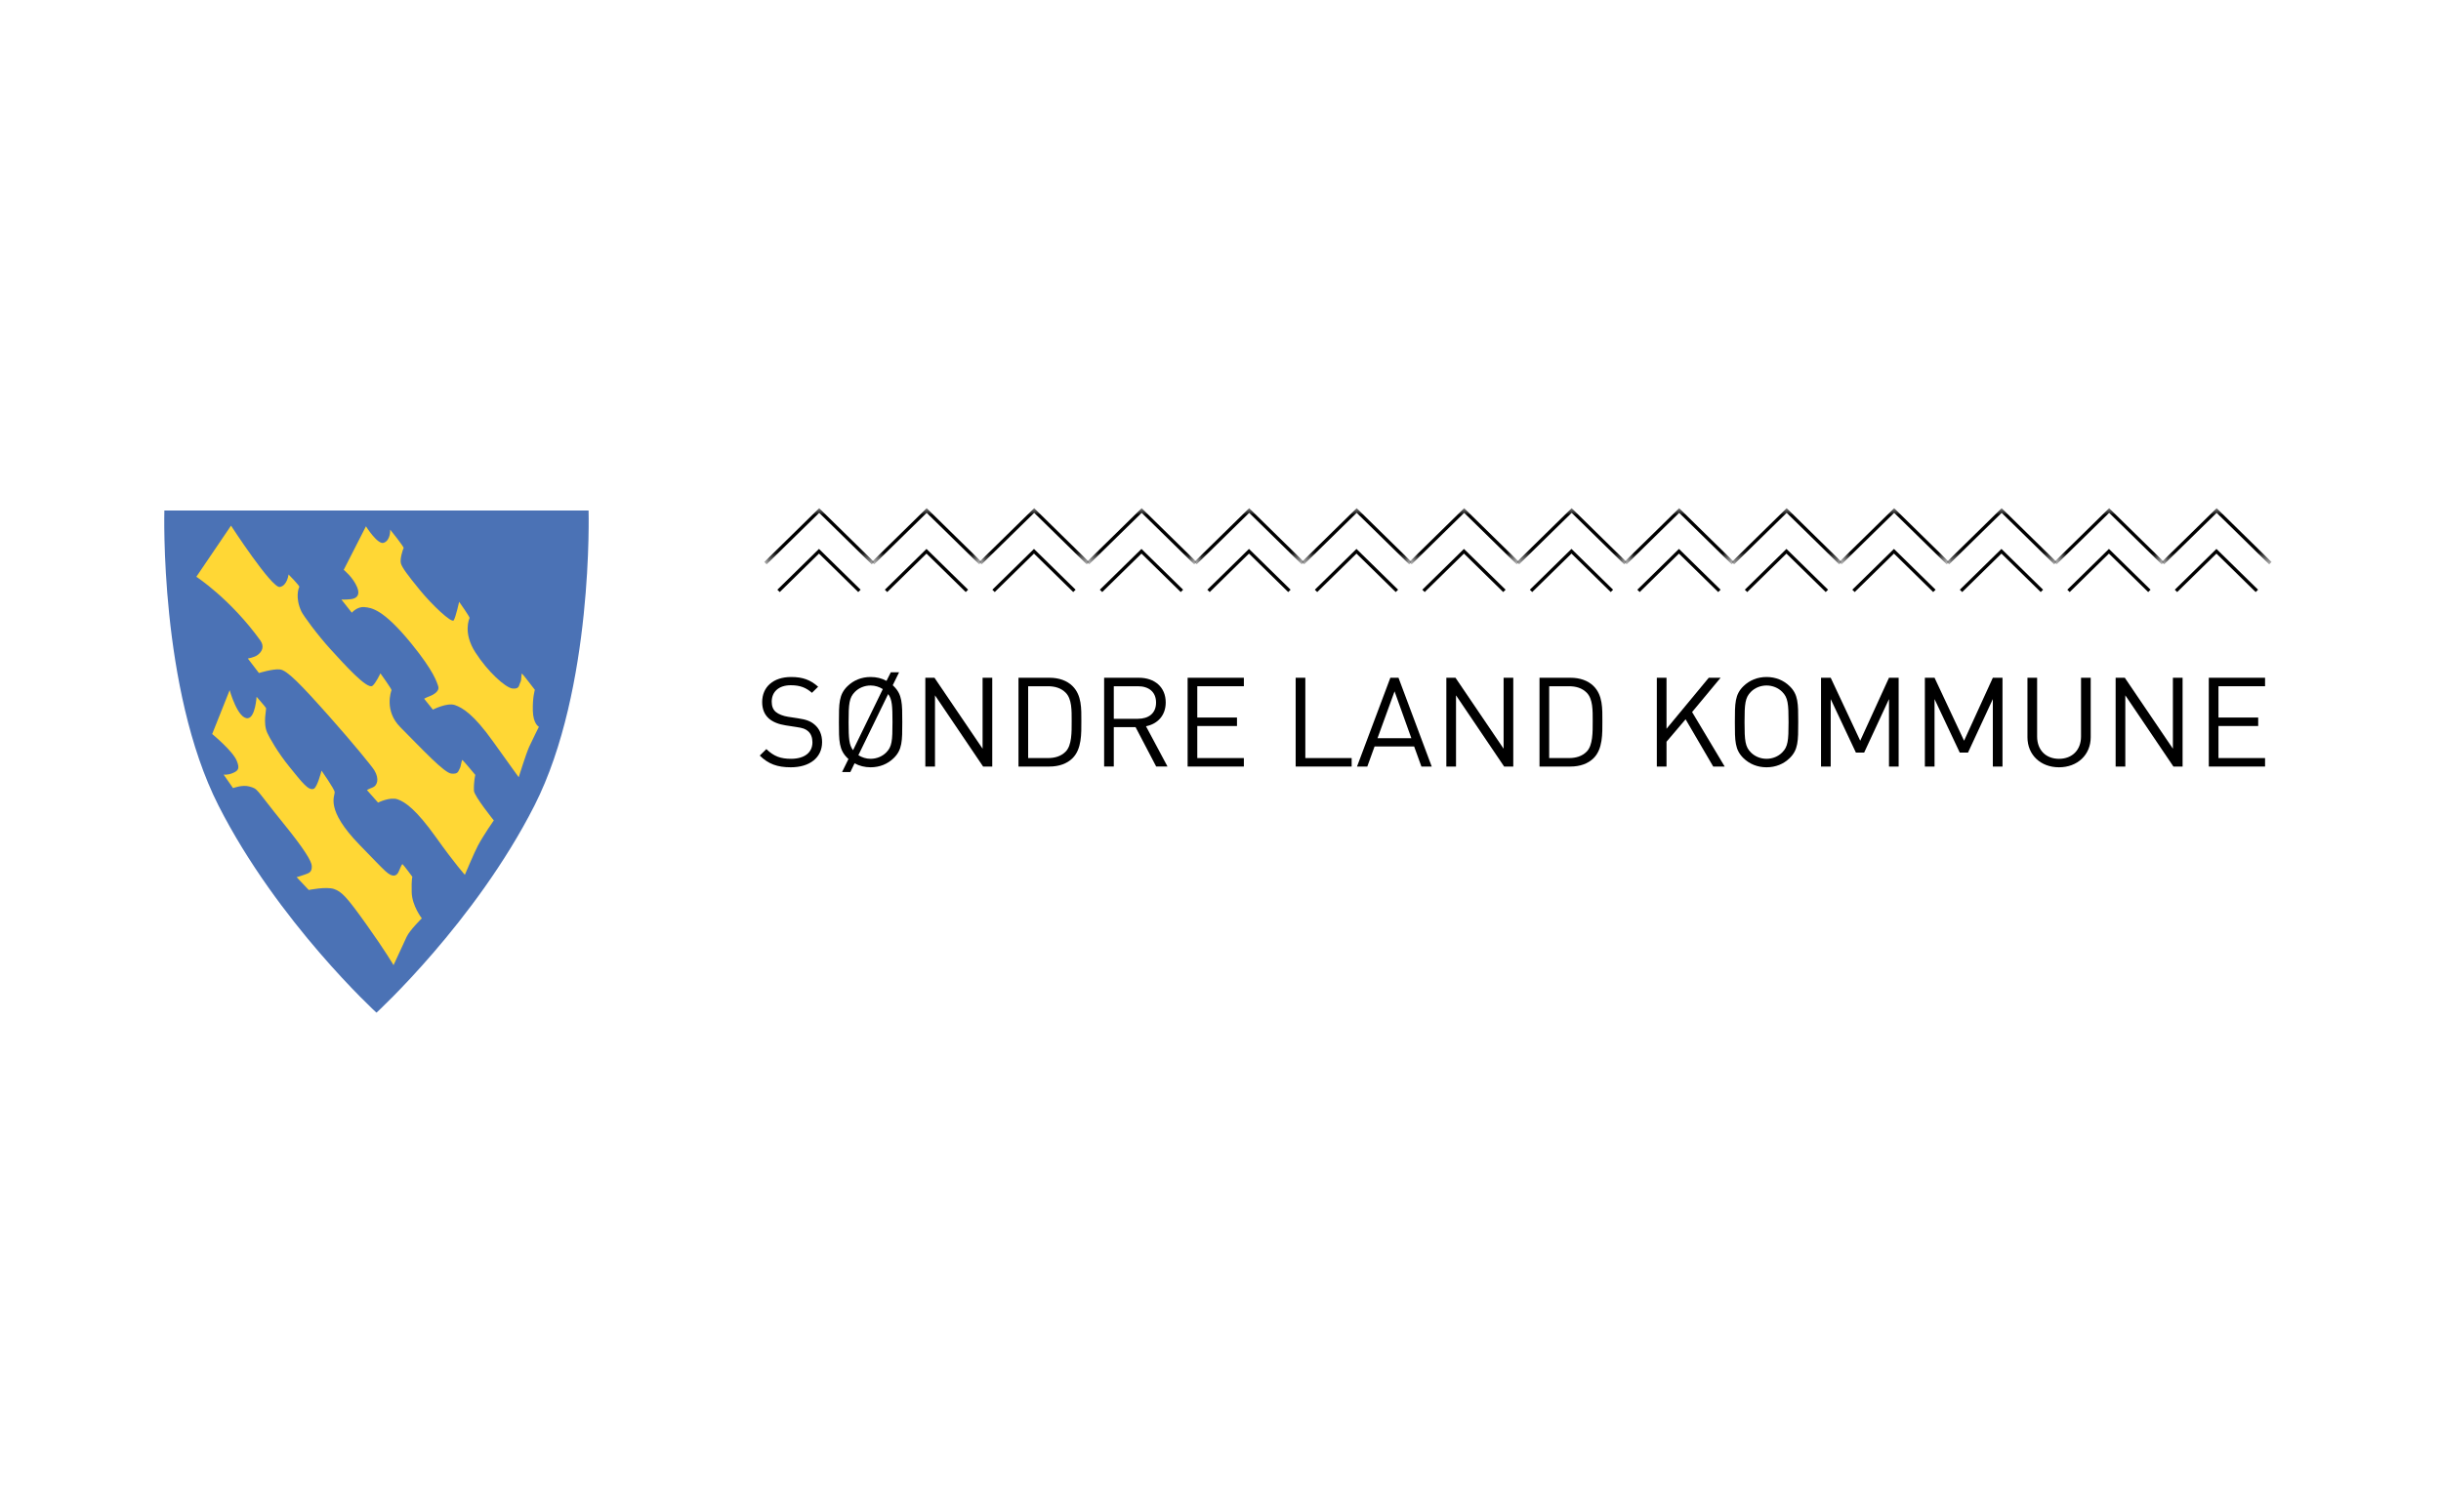 <svg width="192" height="119" viewBox="0 0 192 119" fill="none" xmlns="http://www.w3.org/2000/svg">
<g clip-path="url(#clip0_12877_6650)">
<path fill-rule="evenodd" clip-rule="evenodd" d="M62.202 60.37C61.131 60.37 60.43 60.105 59.76 59.447L60.28 58.937C60.871 59.516 61.42 59.702 62.221 59.702C63.262 59.702 63.903 59.221 63.903 58.407C63.903 58.045 63.794 57.73 63.563 57.534C63.333 57.337 63.152 57.279 62.632 57.2L61.801 57.072C61.241 56.985 60.8 56.809 60.49 56.544C60.13 56.229 59.95 55.797 59.95 55.238C59.95 54.051 60.82 53.266 62.231 53.266C63.143 53.266 63.743 53.492 64.353 54.031L63.864 54.511C63.423 54.12 62.952 53.914 62.202 53.914C61.251 53.914 60.7 54.434 60.7 55.209C60.7 55.552 60.8 55.827 61.021 56.014C61.241 56.2 61.611 56.337 61.981 56.395L62.762 56.514C63.433 56.612 63.763 56.749 64.064 57.004C64.453 57.328 64.663 57.809 64.663 58.388C64.663 59.614 63.683 60.37 62.202 60.37Z" fill="black"/>
<path fill-rule="evenodd" clip-rule="evenodd" d="M69.859 54.61L67.517 59.418C67.797 59.595 68.128 59.702 68.478 59.702C68.949 59.702 69.399 59.516 69.709 59.202C70.159 58.751 70.2 58.28 70.2 56.818C70.2 55.542 70.169 55.022 69.859 54.61ZM68.478 53.934C68.008 53.934 67.558 54.12 67.247 54.434C66.796 54.886 66.747 55.356 66.747 56.818C66.747 58.094 66.786 58.614 67.097 59.026L69.439 54.218C69.158 54.041 68.829 53.934 68.478 53.934ZM70.3 59.644C69.819 60.115 69.189 60.37 68.478 60.37C68.018 60.37 67.587 60.261 67.217 60.055L66.886 60.742H66.235L66.736 59.721C66.706 59.693 66.687 59.673 66.656 59.644C65.986 58.986 65.986 58.3 65.986 56.818C65.986 55.337 65.986 54.65 66.656 53.992C67.137 53.521 67.767 53.266 68.478 53.266C68.939 53.266 69.359 53.365 69.728 53.571L70.07 52.894H70.72L70.22 53.914C70.25 53.934 70.269 53.962 70.3 53.992C70.97 54.65 70.97 55.337 70.97 56.818C70.97 58.3 70.97 58.986 70.3 59.644Z" fill="black"/>
<path fill-rule="evenodd" clip-rule="evenodd" d="M77.327 60.311L73.543 54.709V60.311H72.783V53.325H73.502L77.287 58.907V53.325H78.047V60.311H77.327Z" fill="black"/>
<path fill-rule="evenodd" clip-rule="evenodd" d="M83.824 54.502C83.454 54.13 82.972 53.993 82.421 53.993H80.871V59.644H82.421C82.972 59.644 83.454 59.506 83.824 59.133C84.314 58.632 84.294 57.593 84.294 56.739C84.294 55.886 84.314 55.003 83.824 54.502ZM84.353 59.663C83.924 60.085 83.293 60.311 82.552 60.311H80.11V53.325H82.552C83.293 53.325 83.924 53.551 84.353 53.972C85.094 54.698 85.055 55.767 85.055 56.739C85.055 57.711 85.094 58.937 84.353 59.663Z" fill="black"/>
<path fill-rule="evenodd" clip-rule="evenodd" d="M89.509 53.993H87.607V56.553H89.509C90.34 56.553 90.931 56.13 90.931 55.278C90.931 54.424 90.34 53.993 89.509 53.993ZM90.941 60.31L89.319 57.21H87.607V60.31H86.847V53.325H89.579C90.82 53.325 91.691 54.06 91.691 55.268C91.691 56.288 91.061 56.955 90.14 57.142L91.832 60.31H90.941Z" fill="black"/>
<path fill-rule="evenodd" clip-rule="evenodd" d="M93.414 60.311V53.325H97.838V53.993H94.174V56.455H97.297V57.122H94.174V59.644H97.838V60.311H93.414Z" fill="black"/>
<path fill-rule="evenodd" clip-rule="evenodd" d="M101.912 60.311V53.325H102.672V59.644H106.316V60.311H101.912Z" fill="black"/>
<path fill-rule="evenodd" clip-rule="evenodd" d="M109.691 54.395L108.349 58.083H111.012L109.691 54.395ZM111.803 60.311L111.231 58.731H108.119L107.548 60.311H106.738L109.36 53.325H110.001L112.614 60.311H111.803Z" fill="black"/>
<path fill-rule="evenodd" clip-rule="evenodd" d="M118.309 60.311L114.525 54.709V60.311H113.764V53.325H114.484L118.268 58.907V53.325H119.029V60.311H118.309Z" fill="black"/>
<path fill-rule="evenodd" clip-rule="evenodd" d="M124.806 54.502C124.436 54.13 123.955 53.993 123.404 53.993H121.853V59.644H123.404C123.955 59.644 124.436 59.506 124.806 59.133C125.296 58.632 125.276 57.593 125.276 56.739C125.276 55.886 125.296 55.003 124.806 54.502ZM125.336 59.663C124.905 60.085 124.275 60.311 123.534 60.311H121.092V53.325H123.534C124.275 53.325 124.905 53.551 125.336 53.972C126.077 54.698 126.037 55.767 126.037 56.739C126.037 57.711 126.077 58.937 125.336 59.663Z" fill="black"/>
<path fill-rule="evenodd" clip-rule="evenodd" d="M134.755 60.311L132.583 56.593L131.082 58.358V60.311H130.32V53.325H131.082V57.338L134.405 53.325H135.336L133.094 56.023L135.657 60.311H134.755Z" fill="black"/>
<path fill-rule="evenodd" clip-rule="evenodd" d="M140.181 54.434C139.871 54.12 139.421 53.934 138.95 53.934C138.479 53.934 138.029 54.12 137.719 54.434C137.269 54.886 137.219 55.357 137.219 56.818C137.219 58.28 137.269 58.751 137.719 59.202C138.029 59.516 138.479 59.702 138.95 59.702C139.421 59.702 139.871 59.516 140.181 59.202C140.631 58.751 140.681 58.28 140.681 56.818C140.681 55.357 140.631 54.886 140.181 54.434ZM140.772 59.645C140.291 60.115 139.661 60.37 138.95 60.37C138.24 60.37 137.609 60.115 137.128 59.645C136.458 58.986 136.458 58.3 136.458 56.818C136.458 55.337 136.458 54.65 137.128 53.993C137.609 53.521 138.24 53.266 138.95 53.266C139.661 53.266 140.291 53.521 140.772 53.993C141.442 54.65 141.442 55.337 141.442 56.818C141.442 58.3 141.442 58.986 140.772 59.645Z" fill="black"/>
<path fill-rule="evenodd" clip-rule="evenodd" d="M148.581 60.311V55.003L146.628 59.212H145.978L143.996 55.003V60.311H143.235V53.325H143.996L146.318 58.28L148.581 53.325H149.341V60.311H148.581Z" fill="black"/>
<path fill-rule="evenodd" clip-rule="evenodd" d="M156.749 60.311V55.003L154.797 59.212H154.146L152.164 55.003V60.311H151.403V53.325H152.164L154.487 58.28L156.749 53.325H157.509V60.311H156.749Z" fill="black"/>
<path fill-rule="evenodd" clip-rule="evenodd" d="M161.954 60.37C160.513 60.37 159.472 59.399 159.472 58.005V53.325H160.232V57.946C160.232 59.005 160.913 59.703 161.954 59.703C162.996 59.703 163.686 59.005 163.686 57.946V53.325H164.447V58.005C164.447 59.399 163.395 60.37 161.954 60.37Z" fill="black"/>
<path fill-rule="evenodd" clip-rule="evenodd" d="M170.953 60.311L167.169 54.709V60.311H166.408V53.325H167.129L170.912 58.907V53.325H171.674V60.311H170.953Z" fill="black"/>
<path fill-rule="evenodd" clip-rule="evenodd" d="M173.736 60.311V53.325H178.161V53.993H174.497V56.455H177.621V57.122H174.497V59.644H178.161V60.311H173.736Z" fill="black"/>
<mask id="mask0_12877_6650" style="mask-type:luminance" maskUnits="userSpaceOnUse" x="60" y="39" width="9" height="6">
<path d="M60.112 39.984H68.755V44.404H60.112V39.984Z" fill="white"/>
</mask>
<g mask="url(#mask0_12877_6650)">
<path fill-rule="evenodd" clip-rule="evenodd" d="M68.568 44.404L64.434 40.352L60.3 44.404L60.112 44.22L64.434 39.983L68.755 44.22L68.568 44.404Z" fill="black"/>
</g>
<mask id="mask1_12877_6650" style="mask-type:luminance" maskUnits="userSpaceOnUse" x="68" y="39" width="10" height="6">
<path d="M68.567 39.984H77.21V44.404H68.567V39.984Z" fill="white"/>
</mask>
<g mask="url(#mask1_12877_6650)">
<path fill-rule="evenodd" clip-rule="evenodd" d="M68.755 44.404L68.567 44.22L72.889 39.983L77.21 44.22L77.023 44.404L72.889 40.352L68.755 44.404Z" fill="black"/>
</g>
<mask id="mask2_12877_6650" style="mask-type:luminance" maskUnits="userSpaceOnUse" x="77" y="39" width="9" height="6">
<path d="M77.022 39.984H85.666V44.404H77.022V39.984Z" fill="white"/>
</mask>
<g mask="url(#mask2_12877_6650)">
<path fill-rule="evenodd" clip-rule="evenodd" d="M85.479 44.404L81.345 40.352L77.21 44.404L77.022 44.22L81.345 39.983L85.666 44.22L85.479 44.404Z" fill="black"/>
</g>
<mask id="mask3_12877_6650" style="mask-type:luminance" maskUnits="userSpaceOnUse" x="85" y="39" width="10" height="6">
<path d="M85.478 39.984H94.121V44.404H85.478V39.984Z" fill="white"/>
</mask>
<g mask="url(#mask3_12877_6650)">
<path fill-rule="evenodd" clip-rule="evenodd" d="M93.934 44.404L89.8 40.352L85.665 44.404L85.478 44.22L89.8 39.983L94.121 44.22L93.934 44.404Z" fill="black"/>
</g>
<mask id="mask4_12877_6650" style="mask-type:luminance" maskUnits="userSpaceOnUse" x="93" y="39" width="10" height="6">
<path d="M93.933 39.984H102.576V44.404H93.933V39.984Z" fill="white"/>
</mask>
<g mask="url(#mask4_12877_6650)">
<path fill-rule="evenodd" clip-rule="evenodd" d="M94.12 44.404L93.933 44.22L98.255 39.983L102.576 44.22L102.389 44.404L98.255 40.352L94.12 44.404Z" fill="black"/>
</g>
<mask id="mask5_12877_6650" style="mask-type:luminance" maskUnits="userSpaceOnUse" x="102" y="39" width="10" height="6">
<path d="M102.388 39.984H111.032V44.404H102.388V39.984Z" fill="white"/>
</mask>
<g mask="url(#mask5_12877_6650)">
<path fill-rule="evenodd" clip-rule="evenodd" d="M110.845 44.404L106.711 40.352L102.575 44.404L102.388 44.22L106.711 39.983L111.032 44.22L110.845 44.404Z" fill="black"/>
</g>
<mask id="mask6_12877_6650" style="mask-type:luminance" maskUnits="userSpaceOnUse" x="110" y="39" width="10" height="6">
<path d="M110.844 39.984H119.487V44.404H110.844V39.984Z" fill="white"/>
</mask>
<g mask="url(#mask6_12877_6650)">
<path fill-rule="evenodd" clip-rule="evenodd" d="M119.3 44.404L115.165 40.352L111.031 44.404L110.844 44.22L115.165 39.983L119.487 44.22L119.3 44.404Z" fill="black"/>
</g>
<mask id="mask7_12877_6650" style="mask-type:luminance" maskUnits="userSpaceOnUse" x="119" y="39" width="9" height="6">
<path d="M119.299 39.984H127.942V44.404H119.299V39.984Z" fill="white"/>
</mask>
<g mask="url(#mask7_12877_6650)">
<path fill-rule="evenodd" clip-rule="evenodd" d="M119.486 44.404L119.299 44.22L123.62 39.983L127.942 44.22L127.755 44.404L123.62 40.352L119.486 44.404Z" fill="black"/>
</g>
<path fill-rule="evenodd" clip-rule="evenodd" d="M67.506 46.582L64.418 43.556L61.332 46.582L61.144 46.398L64.418 43.188L67.693 46.398L67.506 46.582Z" fill="black"/>
<path fill-rule="evenodd" clip-rule="evenodd" d="M69.786 46.582L69.599 46.398L72.874 43.188L76.149 46.398L75.961 46.582L72.874 43.556L69.786 46.582Z" fill="black"/>
<path fill-rule="evenodd" clip-rule="evenodd" d="M84.417 46.582L81.329 43.556L78.242 46.582L78.054 46.398L81.329 43.188L84.604 46.398L84.417 46.582Z" fill="black"/>
<path fill-rule="evenodd" clip-rule="evenodd" d="M92.872 46.582L89.784 43.556L86.697 46.582L86.509 46.398L89.784 43.188L93.059 46.398L92.872 46.582Z" fill="black"/>
<path fill-rule="evenodd" clip-rule="evenodd" d="M95.152 46.582L94.965 46.398L98.24 43.188L101.515 46.398L101.326 46.582L98.24 43.556L95.152 46.582Z" fill="black"/>
<path fill-rule="evenodd" clip-rule="evenodd" d="M109.783 46.582L106.695 43.556L103.608 46.582L103.42 46.398L106.695 43.188L109.97 46.398L109.783 46.582Z" fill="black"/>
<path fill-rule="evenodd" clip-rule="evenodd" d="M118.237 46.582L115.149 43.556L112.062 46.582L111.875 46.398L115.149 43.188L118.425 46.398L118.237 46.582Z" fill="black"/>
<path fill-rule="evenodd" clip-rule="evenodd" d="M120.518 46.582L120.331 46.398L123.606 43.188L126.88 46.398L126.692 46.582L123.606 43.556L120.518 46.582Z" fill="black"/>
<mask id="mask8_12877_6650" style="mask-type:luminance" maskUnits="userSpaceOnUse" x="127" y="39" width="10" height="6">
<path d="M127.755 39.984H136.398V44.404H127.755V39.984Z" fill="white"/>
</mask>
<g mask="url(#mask8_12877_6650)">
<path fill-rule="evenodd" clip-rule="evenodd" d="M136.211 44.404L132.076 40.352L127.942 44.404L127.755 44.22L132.076 39.983L136.398 44.22L136.211 44.404Z" fill="black"/>
</g>
<mask id="mask9_12877_6650" style="mask-type:luminance" maskUnits="userSpaceOnUse" x="136" y="39" width="9" height="6">
<path d="M136.21 39.984H144.853V44.404H136.21V39.984Z" fill="white"/>
</mask>
<g mask="url(#mask9_12877_6650)">
<path fill-rule="evenodd" clip-rule="evenodd" d="M136.397 44.404L136.21 44.22L140.532 39.983L144.853 44.22L144.666 44.404L140.532 40.352L136.397 44.404Z" fill="black"/>
</g>
<mask id="mask10_12877_6650" style="mask-type:luminance" maskUnits="userSpaceOnUse" x="144" y="39" width="10" height="6">
<path d="M144.665 39.984H153.309V44.404H144.665V39.984Z" fill="white"/>
</mask>
<g mask="url(#mask10_12877_6650)">
<path fill-rule="evenodd" clip-rule="evenodd" d="M153.121 44.404L148.987 40.352L144.852 44.404L144.665 44.22L148.987 39.983L153.309 44.22L153.121 44.404Z" fill="black"/>
</g>
<mask id="mask11_12877_6650" style="mask-type:luminance" maskUnits="userSpaceOnUse" x="153" y="39" width="9" height="6">
<path d="M153.121 39.984H161.764V44.404H153.121V39.984Z" fill="white"/>
</mask>
<g mask="url(#mask11_12877_6650)">
<path fill-rule="evenodd" clip-rule="evenodd" d="M161.576 44.404L157.442 40.352L153.308 44.404L153.121 44.22L157.442 39.983L161.764 44.22L161.576 44.404Z" fill="black"/>
</g>
<mask id="mask12_12877_6650" style="mask-type:luminance" maskUnits="userSpaceOnUse" x="161" y="39" width="10" height="6">
<path d="M161.576 39.984H170.219V44.404H161.576V39.984Z" fill="white"/>
</mask>
<g mask="url(#mask12_12877_6650)">
<path fill-rule="evenodd" clip-rule="evenodd" d="M161.763 44.404L161.576 44.22L165.897 39.983L170.219 44.22L170.032 44.404L165.897 40.352L161.763 44.404Z" fill="black"/>
</g>
<mask id="mask13_12877_6650" style="mask-type:luminance" maskUnits="userSpaceOnUse" x="170" y="39" width="9" height="6">
<path d="M170.03 39.984H178.674V44.404H170.03V39.984Z" fill="white"/>
</mask>
<g mask="url(#mask13_12877_6650)">
<path fill-rule="evenodd" clip-rule="evenodd" d="M178.487 44.404L174.353 40.352L170.218 44.404L170.03 44.22L174.353 39.983L178.674 44.22L178.487 44.404Z" fill="black"/>
</g>
<path fill-rule="evenodd" clip-rule="evenodd" d="M135.148 46.582L132.06 43.556L128.973 46.582L128.786 46.398L132.06 43.188L135.335 46.398L135.148 46.582Z" fill="black"/>
<path fill-rule="evenodd" clip-rule="evenodd" d="M143.603 46.582L140.515 43.556L137.429 46.582L137.241 46.398L140.515 43.188L143.79 46.398L143.603 46.582Z" fill="black"/>
<path fill-rule="evenodd" clip-rule="evenodd" d="M145.884 46.582L145.696 46.398L148.972 43.188L152.246 46.398L152.058 46.582L148.972 43.556L145.884 46.582Z" fill="black"/>
<path fill-rule="evenodd" clip-rule="evenodd" d="M160.514 46.582L157.426 43.556L154.339 46.582L154.152 46.398L157.426 43.188L160.702 46.398L160.514 46.582Z" fill="black"/>
<path fill-rule="evenodd" clip-rule="evenodd" d="M168.969 46.582L165.881 43.556L162.795 46.582L162.606 46.398L165.881 43.188L169.156 46.398L168.969 46.582Z" fill="black"/>
<path fill-rule="evenodd" clip-rule="evenodd" d="M171.249 46.582L171.062 46.398L174.337 43.188L177.612 46.398L177.423 46.582L174.337 43.556L171.249 46.582Z" fill="black"/>
<path fill-rule="evenodd" clip-rule="evenodd" d="M12.928 40.168C12.928 40.168 12.527 54.199 17.182 63.374C21.837 72.548 29.596 79.662 29.596 79.662H29.627C29.627 79.662 37.385 72.548 42.041 63.374C46.696 54.199 46.295 40.168 46.295 40.168H12.928Z" fill="#4B72B5"/>
<path fill-rule="evenodd" clip-rule="evenodd" d="M26.852 47.169L27.672 48.207C27.672 48.207 28.095 47.714 28.652 47.766C29.207 47.817 30.134 47.899 32.383 50.671C34.13 52.824 34.368 53.68 34.474 54.017C34.579 54.355 34.156 54.64 33.812 54.771C33.469 54.9 33.362 54.978 33.362 54.978L34.05 55.833C34.05 55.833 35.163 55.264 35.77 55.471C36.38 55.679 37.253 56.197 38.788 58.35C40.324 60.503 40.8 61.152 40.8 61.152C40.8 61.152 41.382 59.284 41.62 58.765C41.858 58.246 42.388 57.182 42.388 57.182C42.388 57.182 41.938 56.975 41.911 55.912C41.885 54.847 42.07 54.277 42.07 54.277C42.07 54.277 41.143 53.058 41.064 53.006C40.985 52.954 41.038 53.499 40.932 53.681C40.801 53.906 40.879 54.225 40.324 54.174C39.767 54.121 38.365 52.851 37.385 51.32C36.406 49.789 36.908 48.7 36.935 48.622C36.962 48.544 36.115 47.35 36.115 47.35C36.115 47.35 35.85 48.544 35.691 48.803C35.532 49.062 33.971 47.584 33.018 46.416C32.065 45.249 31.642 44.678 31.537 44.341C31.43 44.003 31.694 43.199 31.748 43.122C31.8 43.044 30.689 41.669 30.689 41.669C30.689 41.669 30.742 42.499 30.187 42.706C29.706 42.886 28.784 41.41 28.784 41.41L27.037 44.834C27.037 44.834 27.778 45.43 28.095 46.209C28.341 46.811 28.069 47.091 27.592 47.143C27.116 47.195 26.852 47.169 26.852 47.169Z" fill="#FFD735"/>
<path fill-rule="evenodd" clip-rule="evenodd" d="M17.588 60.944L18.329 62.008C18.329 62.008 19.062 61.728 19.599 61.878C20.34 62.085 20.024 61.986 22.273 64.757C24.02 66.911 24.506 67.778 24.523 68.131C24.548 68.675 24.258 68.701 23.913 68.831C23.57 68.96 23.331 69.013 23.331 69.013L24.284 70.024C24.284 70.024 25.661 69.739 26.269 69.946C26.878 70.154 27.275 70.569 28.81 72.722C30.345 74.875 30.954 75.939 30.954 75.939C30.954 75.939 31.748 74.227 31.986 73.708C32.224 73.19 33.178 72.255 33.178 72.255C33.178 72.255 32.41 71.27 32.383 70.206C32.356 69.143 32.436 68.986 32.436 68.986C32.436 68.986 31.747 68.053 31.668 68.001C31.589 67.949 31.43 68.468 31.324 68.649C31.193 68.874 30.927 69.117 30.293 68.52C29.889 68.141 29.553 67.777 28.28 66.47C25.555 63.669 26.348 62.656 26.323 62.319C26.303 62.073 25.29 60.633 25.29 60.633C25.29 60.633 24.963 61.939 24.681 62.06C24.258 62.242 23.728 61.514 22.776 60.347C21.823 59.18 21.177 57.996 21.029 57.675C20.659 56.871 20.976 55.807 20.922 55.704C20.88 55.62 20.181 54.821 20.181 54.821C20.181 54.821 20.085 56.45 19.493 56.508C18.7 56.586 18.064 54.302 18.064 54.302L16.689 57.753C16.689 57.753 18.302 59.076 18.62 59.854C18.866 60.456 18.752 60.633 18.329 60.815C17.89 61.003 17.588 60.944 17.588 60.944Z" fill="#FFD735"/>
<path fill-rule="evenodd" clip-rule="evenodd" d="M19.494 51.812L20.367 52.953C20.367 52.953 21.452 52.616 22.008 52.669C22.564 52.72 23.607 53.785 25.978 56.456C27.751 58.454 29.262 60.303 29.445 60.607C29.869 61.307 29.656 61.826 29.312 61.956C28.969 62.086 28.863 62.164 28.863 62.164L29.737 63.149C29.737 63.149 30.663 62.682 31.271 62.89C31.88 63.097 32.754 63.72 34.289 65.873C35.824 68.026 36.565 68.83 36.565 68.83C36.565 68.83 37.326 67.023 37.597 66.522C38.074 65.64 38.841 64.55 38.841 64.55C38.841 64.55 37.295 62.63 37.279 62.215C37.253 61.489 37.385 60.97 37.385 60.97C37.385 60.97 36.459 59.855 36.38 59.802C36.3 59.751 36.273 60.27 36.168 60.452C36.036 60.677 36.062 60.919 35.506 60.867C34.95 60.815 33.283 59.024 31.483 57.209C30.199 55.913 30.768 54.38 30.795 54.303C30.822 54.225 29.922 52.98 29.922 52.98C29.922 52.98 29.541 53.794 29.286 53.965C28.863 54.251 27.09 52.279 25.978 51.06C24.962 49.946 23.85 48.424 23.702 48.102C23.199 47.013 23.491 46.26 23.543 46.183C23.597 46.105 22.696 45.197 22.696 45.197C22.696 45.197 22.595 46.087 22.008 46.183C21.373 46.287 18.171 41.357 18.171 41.357L15.444 45.379C15.444 45.379 18.117 47.117 20.474 50.385C20.82 50.866 20.616 51.291 20.235 51.553C19.97 51.734 19.494 51.812 19.494 51.812Z" fill="#FFD735"/>
</g>
<defs>
<clipPath id="clip0_12877_6650">
<rect width="166.429" height="40" fill="white" transform="translate(12.786 39.824)"/>
</clipPath>
</defs>
</svg>
